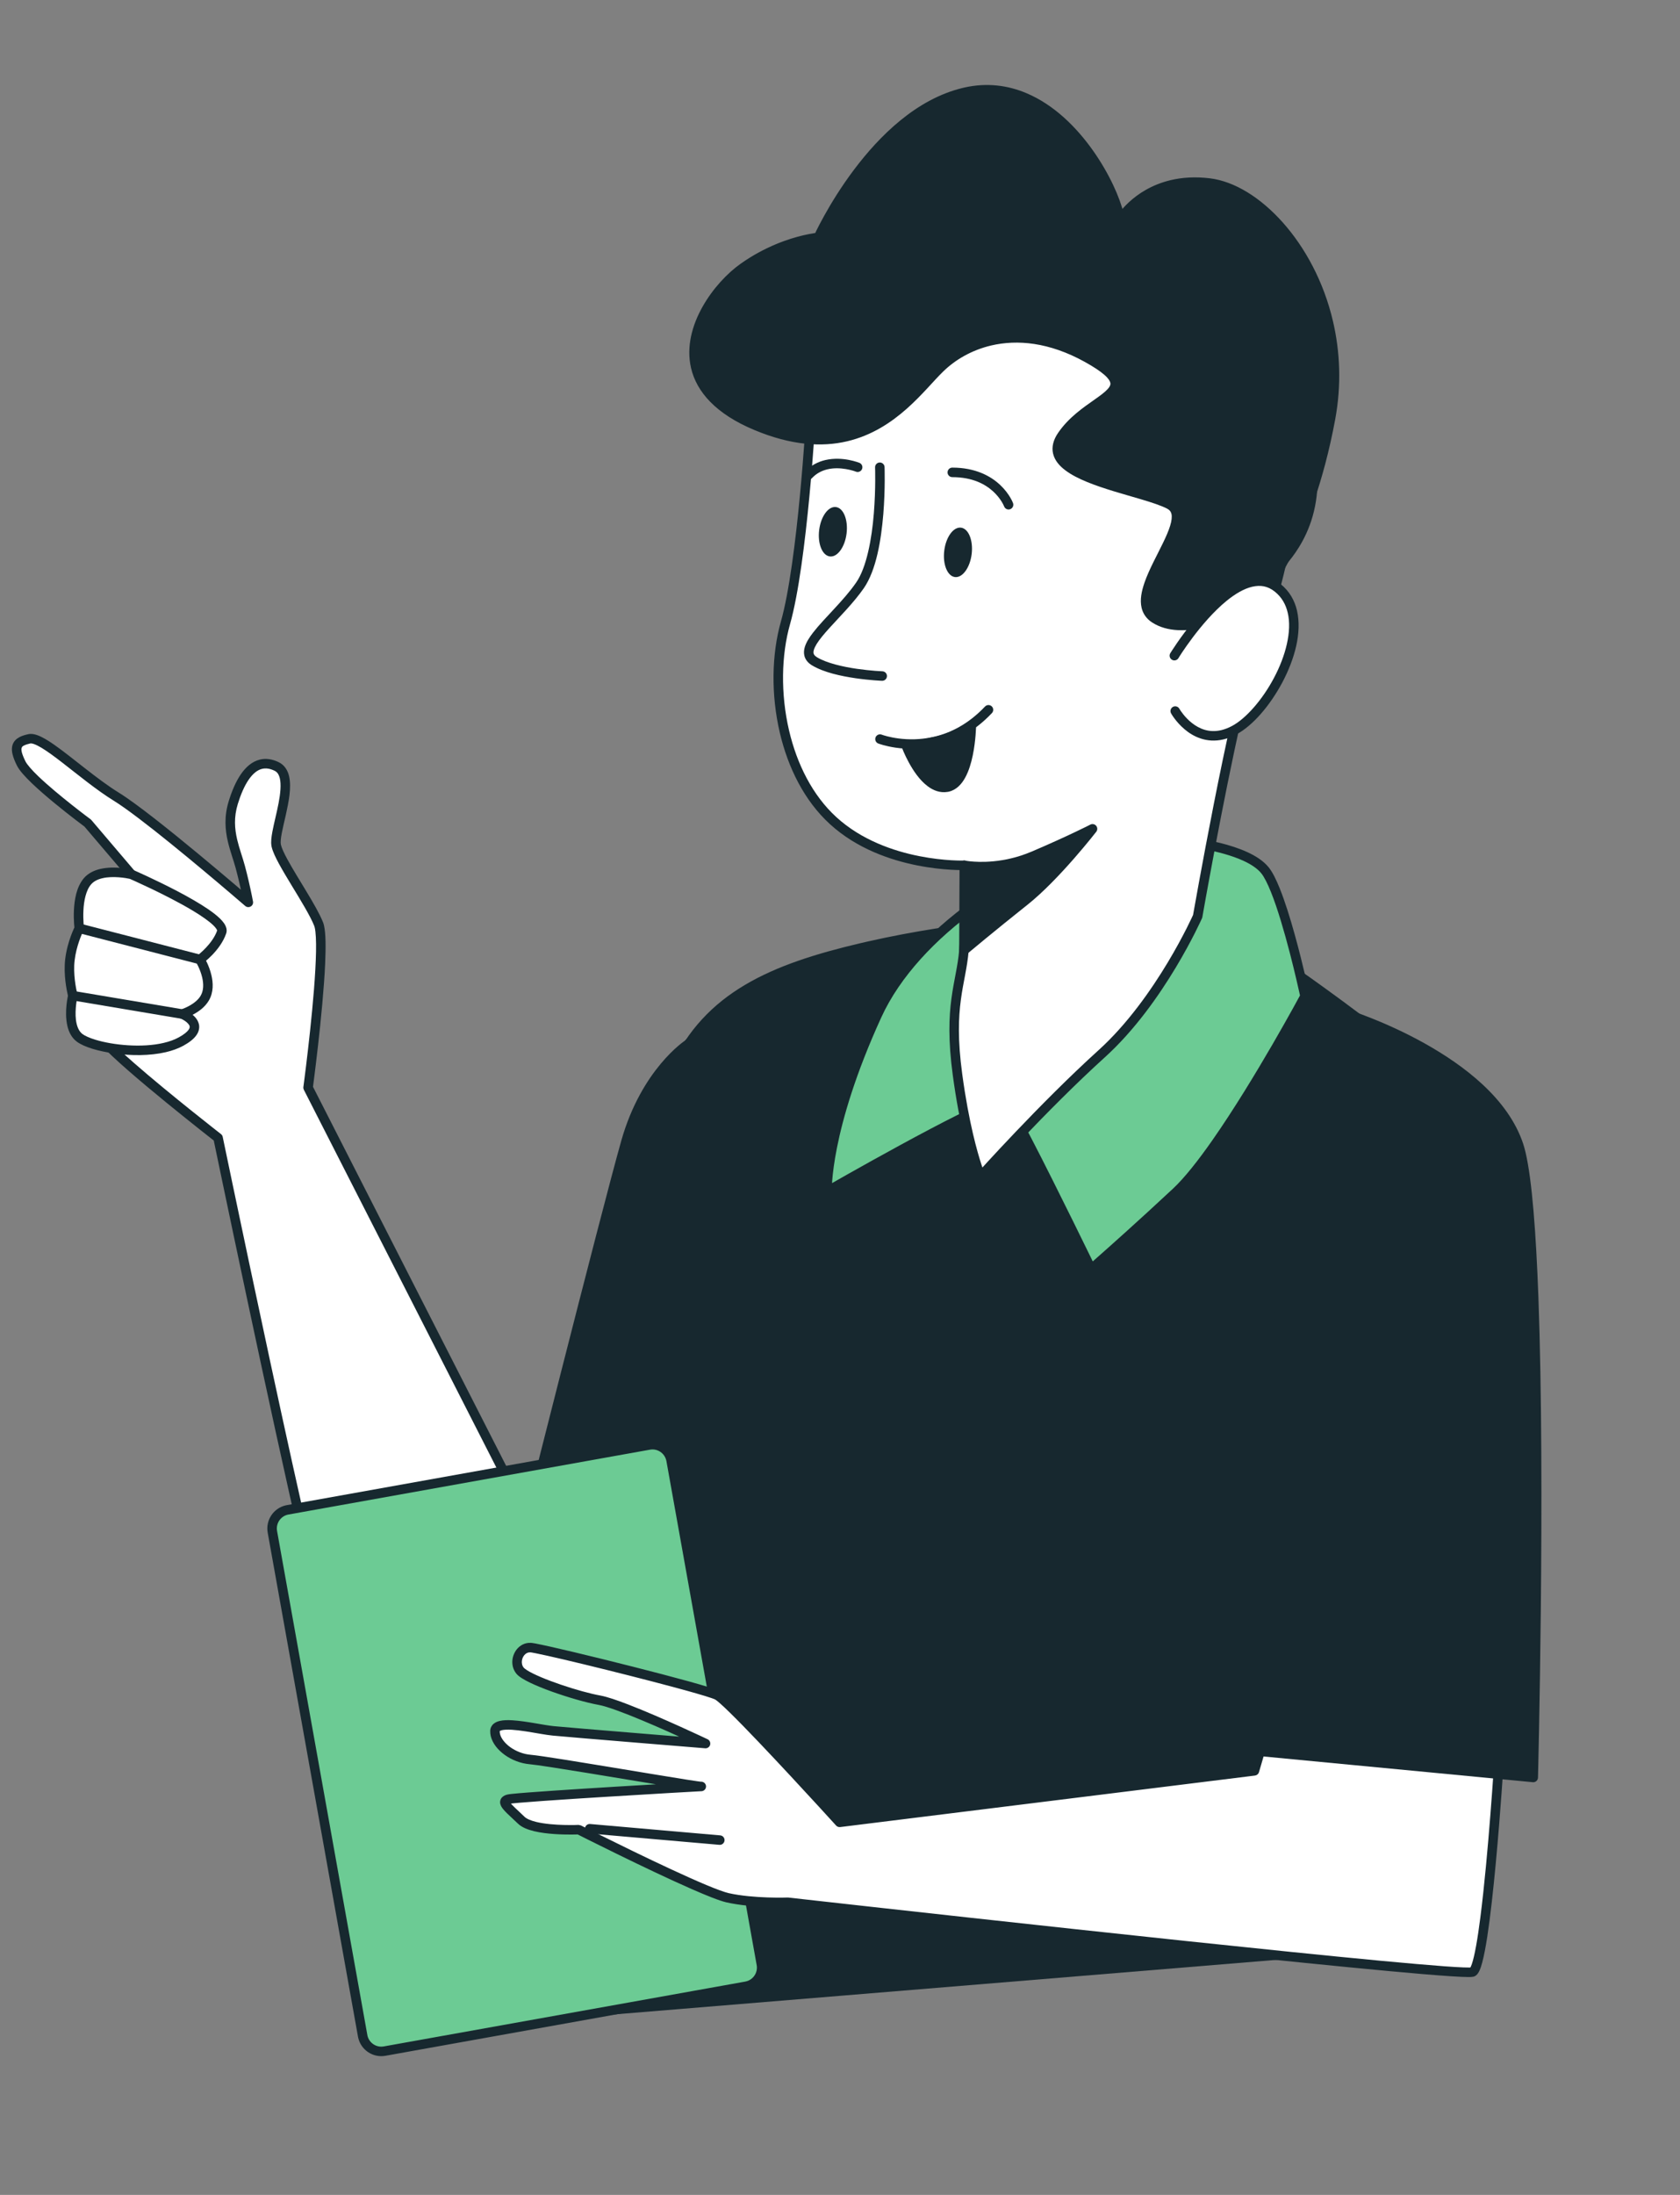 <?xml version="1.0" encoding="UTF-8"?> <svg xmlns="http://www.w3.org/2000/svg" width="72" height="94" viewBox="0 0 72 94" fill="none"><rect x="0" y="0" width="72" height="94" fill="#808080" stroke="none"/> <path d="M23.617 66.998L13.204 46.578C13.204 46.578 14.024 40.495 13.654 39.571C13.285 38.648 11.963 36.849 11.836 36.199C11.709 35.549 12.768 33.261 11.851 32.822C10.935 32.384 10.345 33.24 9.998 34.369C9.651 35.498 10.087 36.343 10.299 37.133C10.51 37.922 10.643 38.645 10.643 38.645C10.643 38.645 6.456 35.028 4.988 34.122C3.519 33.215 1.839 31.519 1.262 31.64C0.685 31.761 0.557 31.992 0.909 32.697C1.26 33.401 3.76 35.25 3.76 35.25L5.628 37.444C5.628 37.444 4.807 39.052 4.295 40.855C3.783 42.658 3.485 43.49 4.456 44.584C5.426 45.678 9.346 48.73 9.346 48.73C9.346 48.73 13.359 68.063 13.887 69.121C14.414 70.178 16.759 74.606 19.685 76.273C20.68 76.84 23.262 76.052 24.392 75.519C25.522 74.986 26.901 73.918 26.901 73.918L27.04 68.477L23.617 66.998Z" fill="white"></path> <path d="M23.617 66.998L23.436 67.091L13.022 46.671C13.004 46.634 12.996 46.592 13.002 46.551C13.002 46.55 13.05 46.197 13.117 45.645C13.218 44.819 13.363 43.549 13.456 42.377C13.502 41.791 13.535 41.229 13.544 40.76C13.553 40.294 13.534 39.914 13.489 39.725L13.465 39.647C13.296 39.222 12.884 38.552 12.496 37.915C12.302 37.595 12.114 37.282 11.961 37.002C11.809 36.721 11.693 36.479 11.643 36.273L11.636 36.238L11.636 36.238C11.602 36.051 11.632 35.847 11.676 35.605C11.744 35.245 11.859 34.815 11.938 34.401C12.018 33.988 12.055 33.59 11.993 33.335C11.949 33.159 11.883 33.065 11.763 33.006C11.552 32.906 11.386 32.892 11.236 32.926C11.031 32.973 10.833 33.133 10.651 33.4C10.471 33.665 10.316 34.027 10.192 34.429C10.016 35.005 10.056 35.491 10.164 35.955C10.254 36.341 10.395 36.707 10.495 37.08C10.552 37.293 10.604 37.5 10.648 37.69C10.771 38.214 10.843 38.606 10.843 38.608C10.859 38.693 10.82 38.779 10.744 38.821C10.669 38.865 10.575 38.856 10.51 38.799C10.509 38.798 10.249 38.574 9.834 38.221C9.212 37.691 8.243 36.876 7.295 36.109C6.347 35.343 5.413 34.623 4.881 34.295C4.129 33.831 3.338 33.176 2.666 32.657C2.33 32.397 2.024 32.172 1.777 32.024C1.653 31.95 1.544 31.896 1.46 31.867C1.375 31.836 1.318 31.835 1.303 31.839L1.254 31.851C1.073 31.891 0.976 31.948 0.948 31.985L0.92 32.053C0.915 32.085 0.917 32.136 0.933 32.207C0.956 32.305 1.008 32.439 1.091 32.606C1.152 32.734 1.366 32.982 1.643 33.246C2.06 33.646 2.622 34.108 3.077 34.468C3.304 34.648 3.506 34.803 3.65 34.913C3.795 35.022 3.881 35.086 3.881 35.086L3.915 35.118L5.783 37.312C5.837 37.374 5.847 37.463 5.81 37.536C5.809 37.536 5.798 37.56 5.774 37.606C5.613 37.933 4.933 39.354 4.491 40.911C4.319 41.516 4.173 42.008 4.092 42.425C4.011 42.843 3.996 43.181 4.069 43.495C4.143 43.805 4.303 44.104 4.608 44.449C4.837 44.708 5.262 45.103 5.763 45.54C6.515 46.197 7.443 46.955 8.182 47.548C8.551 47.844 8.874 48.1 9.104 48.281C9.334 48.462 9.47 48.569 9.471 48.569C9.509 48.599 9.536 48.642 9.545 48.689C9.546 48.691 9.701 49.44 9.955 50.653C10.719 54.295 12.368 62.105 13.353 66.303C13.529 67.055 13.684 67.69 13.808 68.164C13.87 68.4 13.924 68.597 13.969 68.745C14.014 68.893 14.053 68.998 14.069 69.029C14.329 69.552 15.044 70.916 16.053 72.351C17.061 73.787 18.369 75.291 19.786 76.096C19.998 76.22 20.352 76.278 20.773 76.264C21.194 76.252 21.679 76.174 22.162 76.061C22.984 75.868 23.802 75.572 24.305 75.334C24.852 75.077 25.474 74.681 25.955 74.351C26.195 74.185 26.402 74.037 26.547 73.929C26.693 73.822 26.776 73.757 26.777 73.757L26.901 73.918L26.698 73.913L26.833 68.61L23.536 67.185C23.493 67.166 23.457 67.133 23.436 67.091L23.617 66.998L23.698 66.811L27.121 68.29C27.197 68.323 27.246 68.399 27.244 68.482L27.105 73.923C27.103 73.984 27.074 74.042 27.026 74.079C27.02 74.083 25.641 75.153 24.479 75.703C23.943 75.956 23.109 76.257 22.255 76.457C21.753 76.575 21.245 76.658 20.785 76.671C20.324 76.683 19.909 76.633 19.584 76.45C18.076 75.589 16.748 74.045 15.72 72.585C14.693 71.125 13.971 69.746 13.704 69.211C13.665 69.131 13.628 69.022 13.579 68.864C13.438 68.395 13.221 67.527 12.956 66.396C11.641 60.787 9.147 48.773 9.146 48.771L9.346 48.73L9.221 48.891C9.22 48.89 8.239 48.126 7.136 47.225C6.584 46.774 6.002 46.289 5.495 45.847C4.988 45.404 4.559 45.007 4.303 44.719C3.967 44.341 3.763 43.975 3.673 43.588C3.581 43.196 3.605 42.794 3.692 42.347C3.78 41.9 3.928 41.402 4.099 40.799C4.618 38.973 5.444 37.358 5.447 37.351L5.628 37.444L5.473 37.575L3.605 35.382L3.76 35.25L3.639 35.414C3.637 35.412 3.01 34.949 2.337 34.395C2 34.118 1.651 33.818 1.361 33.54C1.071 33.258 0.841 33.012 0.726 32.787C0.635 32.604 0.571 32.446 0.537 32.3C0.512 32.194 0.502 32.093 0.517 31.994C0.536 31.844 0.624 31.708 0.743 31.625C0.861 31.54 0.999 31.492 1.161 31.454L1.22 31.441C1.35 31.415 1.471 31.44 1.595 31.483C1.81 31.559 2.045 31.703 2.311 31.886C3.101 32.437 4.153 33.367 5.095 33.948C5.852 34.416 7.262 35.545 8.496 36.566C9.728 37.585 10.775 38.49 10.777 38.491L10.643 38.645L10.443 38.682C10.443 38.681 10.425 38.587 10.393 38.426C10.36 38.266 10.312 38.04 10.252 37.783C10.208 37.597 10.158 37.393 10.102 37.185C10.01 36.841 9.866 36.468 9.767 36.048C9.648 35.544 9.6 34.967 9.803 34.309C9.935 33.882 10.1 33.487 10.314 33.171C10.528 32.857 10.798 32.611 11.143 32.529C11.391 32.47 11.665 32.506 11.939 32.639C12.191 32.757 12.334 32.994 12.389 33.242C12.5 33.733 12.372 34.341 12.248 34.907C12.184 35.188 12.118 35.456 12.076 35.681C12.032 35.903 12.019 36.087 12.036 36.16L12.04 36.18C12.069 36.31 12.173 36.541 12.319 36.807C12.538 37.21 12.847 37.705 13.136 38.185C13.426 38.666 13.696 39.129 13.843 39.495C13.86 39.538 13.874 39.583 13.885 39.632C13.965 39.982 13.965 40.563 13.935 41.276C13.838 43.402 13.406 46.602 13.406 46.605L13.204 46.578L13.385 46.486L23.798 66.906L23.617 66.998Z" fill="#17282F"></path> <path d="M5.628 37.444C5.628 37.444 9.738 39.233 9.5 39.913C9.263 40.593 8.57 41.091 8.57 41.091C8.57 41.091 9.176 42.069 8.773 42.749C8.49 43.227 7.809 43.427 7.809 43.427C7.809 43.427 9.023 43.915 7.759 44.606C6.495 45.297 4.042 44.912 3.417 44.45C2.792 43.987 3.121 42.64 3.121 42.64C3.121 42.64 2.91 41.85 2.995 41.109C3.081 40.369 3.398 39.755 3.398 39.755C3.398 39.755 3.211 38.377 3.745 37.746C4.28 37.115 5.628 37.444 5.628 37.444Z" fill="white"></path> <path d="M5.628 37.444L5.71 37.257C5.712 37.258 6.64 37.662 7.595 38.162C8.073 38.413 8.557 38.687 8.94 38.95C9.132 39.083 9.298 39.212 9.43 39.34C9.559 39.47 9.661 39.593 9.702 39.755C9.719 39.824 9.719 39.905 9.692 39.981C9.558 40.364 9.307 40.676 9.093 40.899C8.877 41.12 8.696 41.251 8.689 41.256L8.57 41.091L8.743 40.983C8.749 40.994 8.958 41.327 9.061 41.766C9.137 42.092 9.16 42.493 8.948 42.853C8.775 43.143 8.504 43.327 8.28 43.447C8.056 43.567 7.875 43.62 7.866 43.623L7.809 43.428L7.884 43.239C7.893 43.242 8.015 43.291 8.155 43.386C8.292 43.482 8.463 43.62 8.523 43.856C8.562 44.008 8.524 44.19 8.41 44.343C8.298 44.498 8.121 44.639 7.857 44.785C7.632 44.907 7.378 44.997 7.109 45.06C6.416 45.221 5.617 45.213 4.916 45.118C4.565 45.07 4.239 45 3.963 44.916C3.686 44.83 3.46 44.733 3.296 44.613C3.064 44.441 2.946 44.187 2.887 43.935C2.743 43.303 2.923 42.606 2.923 42.592L3.121 42.64L2.925 42.693C2.924 42.691 2.917 42.666 2.907 42.622C2.858 42.407 2.718 41.745 2.793 41.086C2.885 40.302 3.211 39.675 3.217 39.662L3.398 39.755L3.196 39.783C3.195 39.776 3.147 39.421 3.168 38.978C3.191 38.535 3.271 37.998 3.59 37.614C3.779 37.392 4.039 37.275 4.296 37.214C4.954 37.064 5.662 37.245 5.677 37.246L5.71 37.257L5.628 37.444L5.58 37.642L5.554 37.636C5.428 37.607 4.845 37.501 4.389 37.611C4.184 37.658 4.013 37.745 3.901 37.878C3.685 38.125 3.591 38.593 3.575 38.997C3.565 39.199 3.571 39.383 3.58 39.517C3.585 39.584 3.59 39.637 3.593 39.674L3.6 39.728C3.605 39.77 3.598 39.812 3.579 39.849L3.567 39.872C3.511 39.988 3.268 40.523 3.198 41.133C3.13 41.704 3.258 42.339 3.304 42.529C3.313 42.568 3.318 42.587 3.318 42.587L3.319 42.688L3.314 42.714C3.284 42.839 3.18 43.413 3.284 43.842C3.33 44.039 3.413 44.194 3.538 44.286C3.636 44.359 3.832 44.45 4.083 44.526C4.836 44.759 6.084 44.885 7.016 44.663C7.257 44.607 7.477 44.528 7.661 44.427C7.894 44.3 8.022 44.186 8.08 44.105C8.137 44.022 8.133 43.988 8.127 43.949C8.117 43.889 8.03 43.79 7.926 43.722C7.876 43.688 7.826 43.661 7.789 43.643L7.745 43.622L7.735 43.617L7.733 43.616C7.652 43.584 7.601 43.504 7.605 43.418C7.61 43.331 7.668 43.257 7.751 43.232L7.774 43.225C7.832 43.206 7.992 43.147 8.16 43.048C8.329 42.95 8.502 42.81 8.598 42.645C8.732 42.423 8.729 42.133 8.665 41.859C8.622 41.678 8.554 41.509 8.497 41.388C8.469 41.328 8.443 41.279 8.425 41.246L8.403 41.209L8.397 41.198C8.341 41.107 8.365 40.987 8.451 40.925L8.457 40.922C8.522 40.877 9.118 40.405 9.308 39.846L9.331 39.854L9.307 39.853L9.308 39.846L9.331 39.854L9.307 39.853L9.306 39.847C9.303 39.823 9.251 39.732 9.145 39.631C8.961 39.45 8.637 39.225 8.263 39C7.7 38.662 7.019 38.319 6.481 38.06C6.211 37.932 5.977 37.824 5.811 37.748C5.645 37.673 5.547 37.631 5.547 37.63L5.628 37.444Z" fill="#17282F"></path> <path d="M8.57 41.091L3.397 39.755L8.57 41.091Z" fill="white"></path> <path d="M8.519 41.288L3.347 39.953C3.238 39.925 3.172 39.813 3.2 39.705C3.228 39.596 3.34 39.53 3.448 39.558L8.621 40.893C8.73 40.921 8.795 41.033 8.767 41.141C8.739 41.251 8.628 41.316 8.519 41.288Z" fill="#17282F"></path> <path d="M7.809 43.428L3.121 42.64L7.809 43.428Z" fill="white"></path> <path d="M7.775 43.628L3.087 42.84C2.976 42.822 2.901 42.717 2.92 42.606C2.939 42.495 3.044 42.42 3.155 42.439L7.842 43.227C7.953 43.245 8.028 43.35 8.009 43.461C7.99 43.572 7.885 43.647 7.775 43.628Z" fill="#17282F"></path> <path d="M29.486 44.724C29.486 44.724 27.675 45.9 26.822 48.905C25.969 51.91 22.208 66.821 22.208 66.821L27.993 68.472L30.05 46.218L31.588 43.524C31.588 43.524 29.888 44.251 29.486 44.724Z" fill="#17282F"></path> <path d="M29.486 44.724L29.597 44.895L29.582 44.905C29.405 45.028 27.802 46.201 27.018 48.961C26.593 50.458 25.439 54.938 24.393 59.041C23.869 61.092 23.372 63.05 23.006 64.495C22.823 65.216 22.673 65.811 22.569 66.224C22.464 66.638 22.405 66.87 22.405 66.871L22.208 66.821L22.264 66.625L27.813 68.209L29.846 46.2L29.873 46.117L31.412 43.422L31.588 43.524L31.669 43.711C31.668 43.711 31.565 43.755 31.401 43.83C31.155 43.942 30.776 44.121 30.426 44.314C30.251 44.411 30.083 44.511 29.944 44.605C29.805 44.7 29.695 44.792 29.642 44.856L29.597 44.895L29.486 44.724L29.331 44.592C29.46 44.442 29.652 44.305 29.876 44.164C30.546 43.747 31.504 43.339 31.509 43.336C31.589 43.302 31.682 43.323 31.741 43.388C31.799 43.453 31.809 43.549 31.765 43.624L30.248 46.281L28.197 68.491C28.191 68.551 28.159 68.606 28.108 68.64C28.059 68.674 27.996 68.685 27.938 68.668L22.152 67.017C22.046 66.987 21.983 66.878 22.011 66.771C22.011 66.769 25.771 51.864 26.627 48.85C27.497 45.783 29.349 44.569 29.375 44.553L29.486 44.724Z" fill="#17282F"></path> <path d="M54.768 41.148C54.768 41.148 63.058 46.794 63.561 48.709C64.064 50.623 61.68 83.154 61.68 83.154L24.077 86.251C24.077 86.251 27.456 49.035 28.916 45.808C30.377 42.581 33.273 41.422 37.226 40.521C41.18 39.62 45.075 39.415 45.075 39.415C45.075 39.415 51.494 39.116 54.768 41.148Z" fill="#17282F"></path> <path d="M54.768 41.148L54.883 40.98C54.885 40.981 56.959 42.394 59.101 44.049C60.171 44.877 61.258 45.765 62.114 46.572C62.543 46.975 62.913 47.358 63.197 47.706C63.48 48.056 63.679 48.365 63.758 48.657L63.763 48.679C63.8 48.841 63.817 49.09 63.827 49.448C63.862 50.778 63.758 53.541 63.583 56.95C63.055 67.172 61.883 83.168 61.883 83.169C61.876 83.269 61.796 83.349 61.696 83.357L24.093 86.454C24.034 86.459 23.975 86.437 23.932 86.395C23.89 86.351 23.869 86.293 23.874 86.233C23.874 86.232 24.719 76.927 25.747 67.219C26.26 62.364 26.82 57.408 27.342 53.462C27.604 51.489 27.855 49.769 28.088 48.437C28.205 47.772 28.317 47.203 28.423 46.748C28.53 46.292 28.628 45.951 28.731 45.724C29.459 44.113 30.549 42.994 31.93 42.178C33.31 41.36 34.978 40.839 36.889 40.39C36.986 40.368 37.083 40.345 37.181 40.323C41.155 39.417 45.058 39.212 45.064 39.212L45.065 39.211C45.071 39.211 46.683 39.136 48.712 39.317C50.741 39.499 53.184 39.928 54.876 40.975L54.883 40.98L54.768 41.148L54.661 41.321C53.078 40.336 50.675 39.898 48.676 39.722C47.676 39.633 46.776 39.608 46.128 39.603C45.804 39.602 45.542 39.605 45.362 39.61C45.182 39.614 45.085 39.618 45.084 39.618L45.086 39.618C45.085 39.618 44.845 39.631 44.42 39.664C43.145 39.764 40.22 40.047 37.271 40.72C37.174 40.742 37.078 40.764 36.982 40.787C35.088 41.231 33.459 41.745 32.137 42.528C30.815 43.312 29.798 44.356 29.102 45.892C29.022 46.069 28.923 46.397 28.82 46.841C28.43 48.509 27.948 51.82 27.449 55.831C26.7 61.851 25.907 69.462 25.302 75.566C25 78.618 24.744 81.294 24.564 83.207C24.474 84.163 24.403 84.929 24.354 85.456C24.306 85.982 24.28 86.269 24.28 86.269L24.077 86.251L24.06 86.048L61.663 82.951L61.68 83.154L61.476 83.139C61.476 83.138 61.514 82.634 61.577 81.745C61.801 78.635 62.353 70.83 62.797 63.577C63.018 59.951 63.213 56.462 63.325 53.768C63.381 52.422 63.417 51.273 63.425 50.408C63.429 49.975 63.426 49.613 63.416 49.334C63.407 49.056 63.387 48.855 63.367 48.772L63.364 48.761C63.317 48.574 63.147 48.288 62.881 47.963C61.947 46.813 59.881 45.138 58.059 43.767C57.148 43.081 56.296 42.468 55.672 42.027C55.36 41.806 55.106 41.628 54.929 41.506C54.752 41.383 54.654 41.317 54.654 41.316L54.768 41.148Z" fill="#17282F"></path> <path d="M50.897 36.058C50.897 36.058 53.449 36.309 54.22 37.281C54.99 38.253 55.929 42.663 55.929 42.663C55.929 42.663 52.437 49.165 50.406 51.058C48.376 52.951 46.765 54.35 46.765 54.35C46.765 54.35 43.438 47.489 43.067 47.175C42.696 46.86 35.444 51.024 35.444 51.024C35.444 51.024 35.342 48.386 37.585 43.483C39.828 38.581 47.574 34.836 50.897 36.058Z" fill="#6CCB94"></path> <path d="M50.897 36.058L50.917 35.856C50.923 35.856 51.569 35.919 52.319 36.107C52.694 36.202 53.096 36.327 53.461 36.495C53.825 36.663 54.154 36.872 54.38 37.154C54.545 37.365 54.695 37.673 54.846 38.047C55.296 39.165 55.724 40.873 55.955 41.857C56.064 42.319 56.128 42.62 56.128 42.621C56.138 42.668 56.131 42.717 56.108 42.76C56.107 42.761 55.233 44.389 54.103 46.256C53.538 47.19 52.91 48.183 52.293 49.064C51.675 49.946 51.073 50.714 50.545 51.207C48.512 53.102 46.9 54.502 46.899 54.503C46.851 54.545 46.786 54.562 46.724 54.549C46.662 54.536 46.609 54.495 46.582 54.438C46.581 54.437 46.374 54.01 46.057 53.362C45.58 52.391 44.857 50.926 44.219 49.676C43.9 49.05 43.602 48.479 43.368 48.051C43.251 47.837 43.149 47.659 43.071 47.531C43.031 47.466 42.998 47.414 42.972 47.378L42.941 47.337L42.933 47.328L42.933 47.327L42.974 47.285L42.936 47.33L42.933 47.327L42.974 47.285L42.936 47.33L43.024 47.226L42.992 47.359L42.936 47.33L43.024 47.226L42.992 47.359L43.003 47.312L43.001 47.361L42.992 47.359L43.003 47.312L43.001 47.361C42.998 47.361 42.965 47.363 42.919 47.374C42.79 47.404 42.563 47.488 42.282 47.611C41.292 48.041 39.602 48.941 38.167 49.73C37.449 50.126 36.794 50.493 36.318 50.762C35.842 51.031 35.547 51.2 35.546 51.201C35.484 51.237 35.408 51.237 35.346 51.202C35.283 51.168 35.244 51.104 35.241 51.032C35.24 51.001 35.145 48.329 37.4 43.399C38.243 41.559 39.824 39.901 41.653 38.588C43.482 37.276 45.559 36.31 47.414 35.875C48.774 35.557 50.016 35.519 50.967 35.867L50.897 36.058L50.827 36.25C49.996 35.942 48.819 35.963 47.507 36.272C45.716 36.691 43.677 37.637 41.89 38.919C40.102 40.201 38.569 41.82 37.771 43.568C36.655 46.006 36.125 47.876 35.874 49.132C35.748 49.76 35.692 50.236 35.667 50.551C35.655 50.709 35.65 50.827 35.648 50.905C35.648 50.944 35.648 50.973 35.648 50.992L35.648 51.017L35.445 51.024L35.343 50.848C35.344 50.847 36.895 49.957 38.601 49.029C39.454 48.565 40.345 48.092 41.103 47.716C41.482 47.528 41.828 47.364 42.119 47.237C42.412 47.11 42.647 47.02 42.826 46.978C42.885 46.964 42.938 46.955 42.994 46.954C43.049 46.955 43.117 46.955 43.199 47.019C43.257 47.071 43.289 47.12 43.34 47.194C43.519 47.465 43.825 48.03 44.196 48.74C45.303 50.869 46.948 54.26 46.949 54.261L46.765 54.35L46.632 54.196C46.632 54.196 46.732 54.109 46.914 53.949C47.461 53.467 48.747 52.327 50.267 50.909C50.755 50.455 51.351 49.701 51.959 48.831C52.873 47.525 53.821 45.958 54.541 44.718C54.9 44.098 55.203 43.56 55.415 43.177C55.627 42.794 55.749 42.567 55.749 42.567L55.929 42.663L55.73 42.705C55.73 42.705 55.666 42.408 55.559 41.95C55.407 41.3 55.165 40.327 54.892 39.431C54.756 38.984 54.612 38.555 54.468 38.199C54.326 37.843 54.179 37.556 54.06 37.407C53.9 37.203 53.621 37.016 53.29 36.865C52.794 36.636 52.186 36.482 51.706 36.389C51.466 36.342 51.258 36.31 51.11 36.289C51.036 36.28 50.977 36.272 50.937 36.268C50.898 36.263 50.877 36.261 50.877 36.261L50.827 36.25L50.897 36.058Z" fill="#17282F"></path> <path d="M34.752 17.799C34.752 17.799 34.398 24.085 33.662 26.68C32.925 29.275 33.479 33.11 35.705 35.144C37.932 37.178 41.328 37.057 41.328 37.057C41.328 37.057 41.43 39.267 41.311 40.702C41.191 42.137 40.633 43.054 41.037 46.031C41.44 49.007 42.029 50.384 42.029 50.384C42.029 50.384 44.713 47.391 47.219 45.126C49.725 42.86 51.328 39.243 51.328 39.243C51.328 39.243 52.891 30.323 53.732 28.037C54.573 25.75 54.856 24.38 54.916 24.137C54.975 23.895 58.307 21.086 54.262 15.242C50.217 9.398 41.733 11.205 38.86 12.867C35.988 14.529 34.752 17.799 34.752 17.799Z" fill="white"></path> <path d="M34.752 17.799L34.955 17.81C34.955 17.812 34.867 19.385 34.686 21.285C34.504 23.187 34.233 25.408 33.858 26.735C33.483 28.053 33.45 29.721 33.818 31.288C34.153 32.718 34.82 34.06 35.843 34.994C36.915 35.975 38.285 36.445 39.391 36.664C39.943 36.773 40.428 36.821 40.774 36.841C40.946 36.851 41.084 36.854 41.178 36.855C41.225 36.855 41.261 36.855 41.285 36.855L41.32 36.853C41.432 36.849 41.526 36.936 41.531 37.048C41.531 37.052 41.634 39.26 41.514 40.719C41.451 41.461 41.281 42.052 41.18 42.816C41.078 43.58 41.039 44.53 41.239 46.003C41.382 47.058 41.548 47.91 41.702 48.568C41.841 49.162 41.971 49.599 42.065 49.886C42.112 50.029 42.151 50.135 42.177 50.205C42.19 50.239 42.2 50.265 42.207 50.281L42.216 50.304L42.029 50.384L41.877 50.248C41.88 50.246 44.565 47.251 47.082 44.974C48.312 43.863 49.331 42.407 50.039 41.23C50.393 40.642 50.669 40.123 50.857 39.752C50.951 39.566 51.022 39.418 51.07 39.316C51.118 39.215 51.142 39.161 51.142 39.161L51.328 39.243L51.127 39.208C51.128 39.207 51.519 36.977 52.015 34.458C52.263 33.199 52.537 31.868 52.803 30.707C53.069 29.545 53.323 28.557 53.541 27.966C53.959 26.828 54.239 25.919 54.42 25.266C54.603 24.611 54.686 24.217 54.718 24.089L54.718 24.089C54.738 24.019 54.758 24.001 54.778 23.969C54.852 23.865 54.989 23.712 55.157 23.472C55.658 22.754 56.402 21.344 55.881 19.11C55.632 18.05 55.094 16.802 54.095 15.358C52.635 13.25 50.594 12.164 48.436 11.706C46.28 11.248 44.011 11.43 42.144 11.868C40.817 12.179 39.691 12.621 38.962 13.043C37.565 13.851 36.556 15.059 35.899 16.067C35.571 16.571 35.331 17.024 35.173 17.351C35.094 17.514 35.036 17.645 34.998 17.735C34.979 17.779 34.965 17.814 34.955 17.837L34.942 17.871L34.752 17.799L34.561 17.727C34.571 17.71 35.809 14.403 38.758 12.691C39.536 12.241 40.69 11.791 42.051 11.472C43.965 11.023 46.286 10.835 48.52 11.307C50.754 11.779 52.905 12.922 54.43 15.126C55.453 16.604 56.015 17.899 56.278 19.017C56.672 20.695 56.384 21.971 55.986 22.842C55.788 23.277 55.564 23.613 55.387 23.849C55.298 23.967 55.222 24.061 55.169 24.128L55.111 24.204L55.102 24.217L54.997 24.158L55.113 24.186L55.102 24.217L54.997 24.158L55.113 24.186C55.085 24.3 54.998 24.713 54.813 25.375C54.628 26.039 54.345 26.958 53.923 28.107C53.719 28.66 53.463 29.644 53.2 30.798C52.804 32.53 52.386 34.651 52.067 36.338C51.908 37.182 51.773 37.917 51.678 38.441C51.584 38.966 51.529 39.278 51.529 39.278L51.514 39.326C51.507 39.337 49.905 42.968 47.355 45.276C46.108 46.404 44.813 47.716 43.831 48.745C43.34 49.26 42.927 49.704 42.637 50.019C42.347 50.334 42.181 50.52 42.181 50.52C42.134 50.572 42.064 50.596 41.996 50.585C41.927 50.574 41.869 50.528 41.841 50.464C41.837 50.453 41.59 49.872 41.306 48.661C41.148 47.99 40.98 47.126 40.835 46.058C40.631 44.556 40.669 43.559 40.776 42.762C40.883 41.964 41.051 41.378 41.108 40.685C41.166 39.98 41.171 39.072 41.16 38.344C41.155 37.98 41.146 37.66 41.138 37.432C41.13 37.203 41.124 37.067 41.124 37.066L41.327 37.057L41.335 37.261C41.324 37.261 40.461 37.291 39.312 37.063C38.163 36.835 36.722 36.348 35.568 35.294C34.467 34.288 33.771 32.871 33.421 31.381C33.038 29.746 33.07 28.021 33.466 26.624C33.826 25.356 34.101 23.137 34.28 21.247C34.37 20.301 34.437 19.436 34.482 18.807C34.526 18.178 34.548 17.788 34.548 17.787L34.561 17.727L34.752 17.799Z" fill="#17282F"></path> <path d="M48.001 9.421C48.001 9.421 49.111 7.508 51.831 7.839C54.551 8.169 58.008 12.636 57.019 17.945C56.031 23.253 53.938 25.723 53.938 25.723C53.938 25.723 50.992 27.47 49.486 26.485C47.979 25.5 51.437 22.285 50.113 21.602C48.79 20.919 44.313 20.417 45.514 18.655C46.716 16.893 49.325 16.836 46.586 15.319C43.848 13.802 41.533 14.547 40.286 15.759C39.04 16.971 37.005 20.148 32.412 18.229C27.818 16.31 30.208 12.629 31.855 11.464C33.501 10.299 35.074 10.169 35.074 10.169C35.074 10.169 37.485 4.822 41.373 3.948C45.261 3.073 47.8 7.933 48.001 9.421Z" fill="#17282F"></path> <path d="M48.001 9.421L47.825 9.319C47.839 9.296 48.535 8.101 50.178 7.713C50.658 7.6 51.217 7.559 51.855 7.637C52.91 7.767 54.022 8.458 54.977 9.528C55.931 10.6 56.729 12.058 57.126 13.751C57.43 15.048 57.499 16.483 57.219 17.982C56.224 23.331 54.111 25.834 54.093 25.855L54.041 25.898C54.032 25.903 52.919 26.566 51.678 26.858C50.893 27.04 50.04 27.086 49.374 26.656C49.132 26.5 48.981 26.274 48.925 26.027C48.847 25.685 48.923 25.32 49.052 24.946C49.248 24.385 49.582 23.791 49.841 23.255C49.971 22.988 50.082 22.736 50.148 22.52C50.216 22.303 50.233 22.123 50.205 22.009C50.178 21.908 50.137 21.848 50.02 21.783C49.766 21.651 49.35 21.515 48.874 21.374C48.16 21.162 47.307 20.936 46.594 20.644C46.237 20.498 45.915 20.336 45.657 20.142C45.401 19.949 45.201 19.718 45.132 19.427C45.065 19.146 45.14 18.839 45.346 18.54C45.802 17.873 46.434 17.449 46.911 17.112C47.15 16.944 47.35 16.797 47.465 16.67C47.523 16.608 47.559 16.552 47.575 16.508C47.592 16.463 47.594 16.432 47.584 16.388C47.57 16.317 47.5 16.199 47.323 16.047C47.148 15.894 46.874 15.711 46.488 15.497C44.963 14.654 43.596 14.535 42.479 14.796C41.639 14.994 40.938 15.409 40.428 15.905C39.626 16.678 38.424 18.4 36.306 18.899C35.226 19.153 33.916 19.079 32.333 18.417C30.671 17.726 29.853 16.774 29.617 15.765C29.403 14.846 29.667 13.921 30.109 13.136C30.553 12.349 31.177 11.694 31.737 11.298C32.784 10.556 33.801 10.224 34.426 10.077C34.811 9.987 35.049 9.966 35.057 9.966L35.074 10.169L34.888 10.085C34.892 10.077 35.495 8.74 36.59 7.281C37.685 5.825 39.272 4.235 41.281 3.76L41.328 3.749C42.297 3.531 43.195 3.654 43.988 3.989C45.179 4.49 46.138 5.453 46.842 6.447C47.547 7.444 47.997 8.47 48.156 9.144C48.177 9.233 48.193 9.316 48.203 9.394L48.001 9.421L47.799 9.448C47.791 9.387 47.778 9.316 47.759 9.237C47.573 8.434 46.862 6.927 45.757 5.759C45.205 5.173 44.556 4.669 43.83 4.364C43.103 4.059 42.302 3.948 41.417 4.147L41.374 4.157C39.522 4.587 37.982 6.103 36.916 7.525C36.383 8.236 35.967 8.92 35.686 9.425C35.546 9.678 35.438 9.886 35.367 10.03C35.331 10.102 35.304 10.158 35.286 10.196L35.26 10.253C35.229 10.32 35.164 10.366 35.091 10.372L35.056 10.376C34.981 10.384 34.791 10.41 34.52 10.473C33.931 10.611 32.964 10.928 31.972 11.63C31.468 11.986 30.873 12.608 30.464 13.336C30.053 14.065 29.83 14.891 30.014 15.672C30.216 16.525 30.899 17.374 32.49 18.041C34.011 18.676 35.222 18.734 36.214 18.502C38.156 18.049 39.296 16.444 40.145 15.613C40.706 15.068 41.47 14.615 42.386 14.4C43.603 14.114 45.085 14.254 46.685 15.141C47.086 15.364 47.38 15.557 47.59 15.739C47.798 15.921 47.933 16.095 47.981 16.295C48.011 16.418 47.999 16.544 47.956 16.654C47.879 16.847 47.733 16.992 47.561 17.135C47.301 17.349 46.964 17.56 46.625 17.82C46.285 18.079 45.945 18.384 45.683 18.769C45.521 19.01 45.494 19.183 45.529 19.334C45.553 19.44 45.614 19.546 45.718 19.655C45.898 19.846 46.206 20.032 46.583 20.198C47.148 20.447 47.861 20.656 48.526 20.848C49.192 21.042 49.805 21.216 50.207 21.421C50.416 21.526 50.557 21.712 50.602 21.916C50.67 22.224 50.581 22.547 50.447 22.896C50.243 23.416 49.91 23.998 49.656 24.548C49.398 25.096 49.24 25.614 49.322 25.934C49.361 26.089 49.435 26.207 49.597 26.315C50.1 26.648 50.847 26.637 51.585 26.462C52.165 26.325 52.731 26.096 53.149 25.901C53.358 25.803 53.53 25.715 53.65 25.65C53.709 25.618 53.756 25.592 53.787 25.574L53.833 25.548L53.937 25.723L53.782 25.591L53.802 25.566C54.019 25.296 55.899 22.847 56.819 17.908C57.087 16.466 57.021 15.09 56.729 13.844C56.348 12.219 55.581 10.817 54.673 9.799C53.766 8.779 52.718 8.149 51.806 8.041C51.213 7.969 50.704 8.008 50.271 8.109C49.531 8.283 49.007 8.64 48.666 8.953C48.496 9.11 48.372 9.256 48.291 9.36C48.251 9.413 48.221 9.455 48.203 9.484L48.182 9.516L48.178 9.522L48.177 9.523C48.134 9.599 48.047 9.638 47.962 9.621C47.876 9.604 47.811 9.535 47.799 9.448L48.001 9.421Z" fill="#17282F"></path> <path d="M37.91 20.003C37.91 20.008 37.945 20.922 37.856 22.022C37.762 23.123 37.56 24.403 37.023 25.187C36.584 25.817 35.994 26.401 35.54 26.903C35.314 27.153 35.121 27.383 35.002 27.575C34.943 27.671 34.902 27.757 34.882 27.826C34.861 27.897 34.86 27.947 34.869 27.984C34.882 28.033 34.908 28.081 35.011 28.146C35.419 28.397 36.132 28.559 36.73 28.644C37.03 28.687 37.303 28.713 37.5 28.729C37.599 28.737 37.678 28.741 37.733 28.744C37.788 28.747 37.816 28.749 37.816 28.749C37.929 28.753 38.017 28.847 38.012 28.96C38.008 29.072 37.914 29.16 37.801 29.156C37.797 29.155 37.294 29.137 36.672 29.047C36.048 28.955 35.309 28.801 34.8 28.494C34.633 28.395 34.511 28.249 34.472 28.077C34.443 27.953 34.456 27.828 34.491 27.71C34.554 27.504 34.681 27.306 34.843 27.095C35.327 26.47 36.153 25.728 36.688 24.954C37.142 24.31 37.365 23.06 37.45 21.989C37.493 21.452 37.507 20.958 37.509 20.599C37.51 20.42 37.508 20.274 37.507 20.174C37.505 20.073 37.503 20.019 37.503 20.019C37.498 19.906 37.586 19.812 37.698 19.807C37.811 19.803 37.905 19.89 37.91 20.003Z" fill="#17282F"></path> <path d="M37.788 31.462L37.796 31.465C37.895 31.502 38.862 31.828 40.035 31.552C40.726 31.39 41.49 31.023 42.215 30.258C42.292 30.176 42.421 30.173 42.503 30.25C42.585 30.328 42.588 30.456 42.511 30.538C41.733 31.362 40.887 31.771 40.128 31.949C38.749 32.27 37.662 31.849 37.641 31.842C37.536 31.802 37.484 31.684 37.524 31.579C37.565 31.474 37.683 31.422 37.788 31.462Z" fill="#17282F"></path> <path d="M41.628 31.092C41.628 31.092 41.593 33.55 40.577 33.714C39.561 33.876 38.848 31.955 38.848 31.955C38.848 31.955 40.893 31.787 41.628 31.092Z" fill="#17282F"></path> <path d="M41.628 31.092L41.832 31.095C41.831 31.102 41.823 31.707 41.689 32.354C41.621 32.679 41.523 33.014 41.368 33.298C41.215 33.579 40.993 33.825 40.669 33.903L40.609 33.914C40.286 33.967 39.992 33.849 39.756 33.67C39.4 33.401 39.135 32.994 38.948 32.651C38.762 32.31 38.659 32.032 38.657 32.026C38.635 31.966 38.642 31.9 38.676 31.846C38.711 31.792 38.767 31.757 38.831 31.752C38.831 31.752 38.866 31.749 38.931 31.742C39.127 31.721 39.587 31.665 40.076 31.55C40.623 31.424 41.211 31.212 41.488 30.944C41.548 30.888 41.635 30.873 41.71 30.906C41.785 30.939 41.833 31.014 41.832 31.095L41.628 31.092L41.768 31.24C41.375 31.606 40.746 31.808 40.169 31.946C39.483 32.107 38.871 32.157 38.865 32.158L38.848 31.955L39.039 31.884C39.039 31.884 39.048 31.91 39.069 31.96C39.14 32.134 39.338 32.577 39.614 32.943C39.752 33.127 39.909 33.29 40.068 33.392C40.229 33.495 40.382 33.538 40.544 33.512L40.576 33.506C40.737 33.47 40.885 33.333 41.011 33.102C41.199 32.761 41.31 32.25 41.364 31.832C41.392 31.622 41.407 31.436 41.415 31.301C41.419 31.235 41.422 31.181 41.423 31.144L41.425 31.09L41.628 31.092Z" fill="#17282F"></path> <path d="M43.033 21.686L43.033 21.686C43.025 21.664 42.895 21.347 42.559 21.042C42.222 20.737 41.685 20.436 40.813 20.434C40.7 20.434 40.609 20.343 40.609 20.23C40.61 20.117 40.701 20.026 40.813 20.026C41.814 20.026 42.476 20.398 42.871 20.776C43.269 21.153 43.408 21.526 43.415 21.545C43.454 21.651 43.4 21.768 43.294 21.807C43.189 21.846 43.072 21.791 43.033 21.686Z" fill="#17282F"></path> <path d="M36.68 20.199L36.675 20.197C36.618 20.173 36.019 19.965 35.463 20.099C35.224 20.155 34.993 20.268 34.794 20.481C34.717 20.563 34.588 20.568 34.505 20.491C34.423 20.415 34.419 20.285 34.496 20.203C34.755 19.924 35.068 19.773 35.37 19.702C36.123 19.53 36.813 19.817 36.831 19.821C36.936 19.863 36.987 19.981 36.945 20.086C36.903 20.19 36.784 20.241 36.68 20.199Z" fill="#17282F"></path> <path d="M40.468 23.584C40.396 24.167 40.602 24.674 40.926 24.713C41.251 24.752 41.571 24.311 41.643 23.727C41.714 23.143 41.509 22.637 41.185 22.597C40.86 22.558 40.539 22.999 40.468 23.584Z" fill="#17282F"></path> <path d="M35.107 22.701C35.035 23.285 35.24 23.79 35.565 23.83C35.89 23.87 36.211 23.428 36.282 22.844C36.353 22.26 36.148 21.754 35.824 21.715C35.499 21.675 35.178 22.116 35.107 22.701Z" fill="#17282F"></path> <path d="M50.33 28.079C50.33 28.079 52.982 23.743 54.764 25.18C56.545 26.617 54.483 30.43 52.89 31.274C51.296 32.118 50.367 30.452 50.367 30.452" fill="white"></path> <path d="M50.156 27.973C50.16 27.968 50.588 27.267 51.222 26.513C51.539 26.136 51.908 25.746 52.305 25.421C52.703 25.097 53.128 24.836 53.573 24.731C54.015 24.623 54.49 24.693 54.892 25.021C55.261 25.318 55.484 25.714 55.585 26.147C55.804 27.098 55.483 28.229 54.958 29.224C54.427 30.218 53.694 31.075 52.985 31.454C52.794 31.555 52.609 31.625 52.431 31.666C51.711 31.836 51.132 31.545 50.763 31.228C50.389 30.91 50.196 30.564 50.189 30.551C50.134 30.453 50.169 30.329 50.267 30.274C50.366 30.219 50.49 30.255 50.544 30.353L50.55 30.363C50.585 30.422 50.776 30.724 51.087 30.967C51.4 31.21 51.809 31.392 52.337 31.27C52.48 31.236 52.632 31.18 52.794 31.094C53.383 30.787 54.102 29.973 54.598 29.033C55.099 28.094 55.377 27.028 55.188 26.24C55.103 25.879 54.93 25.576 54.636 25.338C54.326 25.092 54.019 25.049 53.666 25.128C53.315 25.209 52.931 25.435 52.563 25.736C52.009 26.189 51.49 26.803 51.114 27.303C50.925 27.554 50.772 27.775 50.666 27.933C50.614 28.013 50.573 28.076 50.545 28.12C50.517 28.163 50.504 28.186 50.504 28.186C50.445 28.281 50.32 28.312 50.224 28.253C50.128 28.194 50.097 28.069 50.156 27.973Z" fill="#17282F"></path> <path d="M41.327 37.057C41.327 37.057 42.697 37.341 44.304 36.654C45.91 35.967 46.822 35.496 46.822 35.496C46.822 35.496 45.247 37.526 43.909 38.587C42.57 39.647 41.311 40.702 41.311 40.702L41.327 37.057Z" fill="#17282F"></path> <path d="M41.328 37.057L41.369 36.857L41.375 36.859C41.456 36.874 42.26 37.012 43.313 36.765C43.601 36.698 43.907 36.601 44.224 36.466C45.025 36.124 45.651 35.836 46.078 35.633C46.291 35.532 46.455 35.452 46.564 35.398C46.674 35.343 46.728 35.315 46.728 35.315C46.813 35.271 46.918 35.292 46.979 35.366C47.04 35.439 47.041 35.545 46.983 35.621C46.977 35.626 45.405 37.658 44.035 38.747C43.367 39.276 42.719 39.804 42.237 40.199C41.755 40.595 41.442 40.857 41.441 40.858C41.381 40.909 41.296 40.92 41.224 40.886C41.152 40.852 41.107 40.78 41.107 40.7L41.124 37.056C41.124 36.995 41.152 36.937 41.199 36.899C41.247 36.86 41.309 36.845 41.369 36.857L41.328 37.057L41.531 37.058L41.514 40.702L41.311 40.702L41.18 40.545C41.181 40.545 42.441 39.49 43.782 38.427C44.433 37.912 45.158 37.145 45.714 36.51C45.992 36.191 46.23 35.907 46.397 35.701C46.565 35.495 46.661 35.371 46.661 35.371L46.822 35.496L46.916 35.677C46.912 35.679 45.996 36.152 44.384 36.841C44.044 36.986 43.715 37.089 43.406 37.162C42.2 37.444 41.305 37.26 41.286 37.256L41.328 37.057Z" fill="#17282F"></path> <path d="M16.484 87.841L31.975 85.064C32.415 84.985 32.709 84.564 32.63 84.122L28.761 62.539C28.682 62.098 28.261 61.805 27.82 61.884L12.329 64.66C11.889 64.739 11.595 65.161 11.674 65.602L15.542 87.185C15.621 87.626 16.043 87.92 16.484 87.841Z" fill="#6CCB94"></path> <path d="M16.484 87.841L16.448 87.64L31.938 84.864L31.97 84.857C32.282 84.784 32.487 84.478 32.429 84.158L28.561 62.575L28.554 62.543C28.481 62.231 28.175 62.026 27.856 62.084L12.365 64.861L12.333 64.867C12.021 64.94 11.817 65.246 11.874 65.566L15.743 87.149L15.749 87.181C15.822 87.493 16.129 87.698 16.448 87.64L16.484 87.841L16.52 88.041C15.986 88.137 15.475 87.796 15.353 87.274L15.342 87.221L11.473 65.638C11.378 65.104 11.718 64.593 12.24 64.47L12.293 64.459L27.783 61.683C28.317 61.587 28.828 61.927 28.951 62.45L28.962 62.503L32.83 84.087C32.926 84.621 32.586 85.131 32.063 85.254L32.011 85.264L16.52 88.041L16.484 87.841Z" fill="#17282F"></path> <path d="M64.249 75.311C64.249 75.311 63.699 84.201 63.112 84.451C62.525 84.702 33.768 81.467 33.768 81.467C33.768 81.467 32.287 81.521 31.186 81.274C30.086 81.027 24.802 78.357 24.802 78.357C24.802 78.357 22.852 78.45 22.339 77.952C21.825 77.455 21.395 77.153 21.792 77.052C22.189 76.952 30.252 76.49 30.051 76.507C29.85 76.523 23.548 75.422 22.732 75.354C21.917 75.287 21.191 74.671 21.214 74.129C21.237 73.587 22.963 74.053 23.711 74.126C24.46 74.199 30.237 74.669 30.237 74.669C30.237 74.669 26.724 73 25.696 72.815C24.668 72.629 22.585 71.924 22.283 71.543C21.982 71.163 22.268 70.532 22.743 70.56C23.218 70.589 30.178 72.311 30.742 72.602C31.306 72.893 35.984 78.044 35.984 78.044L53.761 75.837L54.024 74.938L64.249 75.311Z" fill="white"></path> <path d="M64.25 75.311L64.453 75.324C64.453 75.325 64.315 77.549 64.104 79.806C63.998 80.935 63.874 82.072 63.739 82.949C63.671 83.387 63.6 83.76 63.526 84.039C63.489 84.18 63.451 84.296 63.406 84.392C63.384 84.441 63.36 84.485 63.329 84.526C63.298 84.567 63.259 84.609 63.192 84.639L63.192 84.639L63.146 84.654C63.08 84.668 63.024 84.668 62.937 84.669C62.609 84.669 61.923 84.622 60.953 84.541C54.174 83.968 33.746 81.67 33.745 81.669L33.768 81.467L33.775 81.671C33.767 81.67 32.283 81.728 31.142 81.473C30.831 81.402 30.299 81.188 29.643 80.901C27.683 80.042 24.712 78.54 24.71 78.539L24.802 78.357L24.812 78.56C24.807 78.56 24.314 78.584 23.749 78.544C23.466 78.524 23.165 78.489 22.893 78.424C22.621 78.356 22.375 78.268 22.197 78.098C22.025 77.932 21.861 77.786 21.729 77.657C21.663 77.591 21.605 77.531 21.556 77.469C21.508 77.406 21.465 77.344 21.442 77.255C21.418 77.174 21.441 77.048 21.514 76.976C21.583 76.904 21.66 76.876 21.742 76.854L21.749 76.853C21.797 76.842 21.851 76.835 21.936 76.826C22.555 76.759 24.574 76.628 26.448 76.513C27.385 76.456 28.283 76.403 28.948 76.364C29.28 76.345 29.554 76.329 29.745 76.319C29.841 76.313 29.915 76.309 29.966 76.307L30.026 76.304L30.042 76.303L30.05 76.303L30.059 76.303L30.076 76.304L30.105 76.309C30.179 76.328 30.236 76.386 30.253 76.46C30.262 76.489 30.264 76.562 30.225 76.619C30.196 76.661 30.162 76.681 30.143 76.69L30.098 76.706L30.097 76.706L30.055 76.507L30.101 76.705L30.097 76.706L30.055 76.507L30.101 76.705L30.075 76.709L30.07 76.71L30.068 76.71L29.997 76.708C29.84 76.694 29.372 76.62 28.722 76.515C27.751 76.357 26.393 76.129 25.205 75.935C24.611 75.838 24.059 75.75 23.62 75.682C23.181 75.615 22.85 75.568 22.716 75.557C22.31 75.523 21.932 75.371 21.633 75.157C21.335 74.941 21.109 74.665 21.032 74.35C21.015 74.275 21.007 74.198 21.01 74.121C21.012 74.008 21.069 73.895 21.15 73.828C21.23 73.758 21.322 73.724 21.417 73.701C21.579 73.663 21.761 73.661 21.961 73.673C22.555 73.709 23.322 73.884 23.731 73.924C24.101 73.96 25.735 74.096 27.272 74.222C28.041 74.285 28.786 74.347 29.339 74.392C29.893 74.437 30.253 74.466 30.254 74.466L30.238 74.669L30.15 74.853C30.149 74.853 29.932 74.749 29.587 74.59C29.07 74.352 28.271 73.99 27.506 73.671C26.746 73.353 26.006 73.076 25.66 73.015C25.127 72.919 24.346 72.694 23.649 72.444C23.3 72.318 22.974 72.187 22.711 72.06C22.579 71.996 22.463 71.933 22.365 71.871C22.267 71.808 22.188 71.749 22.124 71.67C22.05 71.577 22.002 71.472 21.977 71.366C21.928 71.153 21.967 70.936 22.066 70.756C22.165 70.576 22.333 70.426 22.552 70.374C22.617 70.359 22.685 70.353 22.755 70.357C22.805 70.36 22.86 70.37 22.942 70.384C23.535 70.494 25.357 70.929 27.11 71.374C27.985 71.596 28.84 71.819 29.512 72.005C29.848 72.098 30.137 72.182 30.361 72.251C30.588 72.322 30.739 72.372 30.836 72.421C30.898 72.454 30.952 72.496 31.023 72.554C31.283 72.768 31.722 73.202 32.248 73.742C33.822 75.36 36.134 77.906 36.135 77.907L35.984 78.044L35.959 77.842L53.603 75.652L53.829 74.881C53.855 74.791 53.938 74.731 54.032 74.735L64.257 75.108C64.312 75.109 64.363 75.133 64.4 75.175C64.438 75.215 64.456 75.269 64.453 75.324L64.25 75.311L64.242 75.515L54.175 75.147L53.956 75.895C53.934 75.973 53.866 76.029 53.786 76.04L36.009 78.246C35.943 78.254 35.877 78.23 35.833 78.181C35.832 78.18 35.541 77.859 35.094 77.372C34.424 76.642 33.404 75.539 32.501 74.592C32.05 74.119 31.627 73.685 31.293 73.358C31.126 73.194 30.981 73.057 30.867 72.956C30.756 72.856 30.665 72.789 30.649 72.783C30.632 72.774 30.575 72.75 30.498 72.724C30.202 72.621 29.587 72.445 28.833 72.243C27.701 71.939 26.25 71.573 25.041 71.28C24.436 71.134 23.892 71.006 23.48 70.914C23.274 70.868 23.1 70.831 22.97 70.805C22.841 70.778 22.746 70.764 22.731 70.763L22.645 70.77C22.557 70.791 22.476 70.856 22.422 70.953C22.369 71.05 22.349 71.17 22.374 71.273C22.386 71.325 22.408 71.373 22.443 71.417C22.455 71.433 22.506 71.479 22.584 71.528C22.86 71.705 23.438 71.945 24.044 72.15C24.652 72.358 25.3 72.536 25.733 72.614C26.019 72.667 26.433 72.808 26.913 72.993C28.347 73.545 30.322 74.484 30.325 74.485C30.413 74.527 30.459 74.627 30.434 74.722C30.409 74.817 30.319 74.88 30.221 74.872C30.22 74.872 24.446 74.403 23.692 74.329C23.384 74.299 22.952 74.212 22.532 74.148C22.322 74.116 22.116 74.09 21.937 74.079C21.758 74.068 21.604 74.075 21.51 74.097C21.455 74.11 21.424 74.128 21.418 74.134L21.416 74.136L21.409 74.13L21.418 74.134L21.416 74.136L21.409 74.13L21.418 74.134L21.417 74.138C21.416 74.175 21.419 74.215 21.429 74.257C21.468 74.434 21.629 74.654 21.87 74.826C22.111 74.998 22.426 75.125 22.749 75.151C22.97 75.17 23.512 75.251 24.224 75.364C25.288 75.533 26.715 75.772 27.895 75.966C28.485 76.064 29.013 76.15 29.402 76.211C29.597 76.242 29.757 76.266 29.872 76.282C29.929 76.29 29.975 76.296 30.006 76.3L30.042 76.303L30.047 76.303L30.044 76.42L30.034 76.304L30.047 76.303L30.044 76.42L30.034 76.304L30.051 76.507L30.032 76.304L30.033 76.304L30.052 76.498L30.008 76.308L30.033 76.304L30.052 76.498L30.008 76.308L30.012 76.307L30.055 76.506L29.943 76.336C29.997 76.305 30.009 76.31 30.012 76.307L30.055 76.506L29.943 76.336L30.055 76.507L29.863 76.438C29.88 76.39 29.918 76.352 29.943 76.336L30.055 76.507L29.857 76.553C29.851 76.529 29.846 76.487 29.863 76.438L30.055 76.507L29.992 76.7L30.055 76.507L30.031 76.709L29.992 76.7L30.055 76.507L30.031 76.709L30.054 76.512L30.055 76.71L30.031 76.709L30.054 76.512L30.055 76.71L30.055 76.617L30.058 76.71L30.055 76.71L30.055 76.617L30.058 76.71C29.964 76.713 28 76.825 26.017 76.948C25.024 77.009 24.025 77.073 23.248 77.129C22.86 77.156 22.527 77.182 22.28 77.203C22.156 77.213 22.054 77.223 21.977 77.231C21.902 77.24 21.846 77.248 21.842 77.249L21.833 77.213L21.842 77.249L21.842 77.249L21.833 77.213L21.842 77.249L21.802 77.263L21.801 77.264L21.753 77.189L21.832 77.222L21.801 77.264L21.753 77.189L21.832 77.222L21.742 77.184L21.839 77.162L21.832 77.222L21.742 77.184L21.839 77.162L21.808 77.169L21.838 77.159L21.839 77.162L21.808 77.169L21.838 77.159L21.848 77.178C21.875 77.224 21.96 77.316 22.073 77.422C22.186 77.53 22.329 77.659 22.48 77.806C22.559 77.886 22.75 77.972 22.988 78.028C23.346 78.114 23.802 78.147 24.164 78.156C24.345 78.161 24.503 78.16 24.616 78.159C24.728 78.156 24.793 78.153 24.793 78.153L24.894 78.175C24.895 78.176 25.224 78.342 25.736 78.595C26.504 78.976 27.681 79.554 28.769 80.058C29.312 80.31 29.833 80.544 30.267 80.726C30.7 80.907 31.053 81.036 31.231 81.076C31.759 81.195 32.396 81.243 32.897 81.26C33.147 81.268 33.364 81.269 33.518 81.268C33.671 81.267 33.76 81.263 33.76 81.263L33.791 81.265C33.792 81.265 34.234 81.315 35.014 81.402C37.741 81.707 44.571 82.465 50.818 83.125C53.941 83.454 56.918 83.76 59.162 83.971C60.284 84.076 61.223 84.158 61.904 84.208C62.245 84.233 62.521 84.249 62.722 84.257C62.822 84.261 62.904 84.262 62.962 84.261L63.032 84.259L63.051 84.257L63.054 84.257L63.055 84.26L63.054 84.257L63.054 84.257L63.055 84.26L63.054 84.257L63.064 84.307L63.053 84.257L63.054 84.257L63.064 84.307L63.053 84.257L63.082 84.381L63.032 84.264L63.053 84.257L63.082 84.381L63.032 84.264L63.032 84.264L63.071 84.356L63.005 84.281L63.032 84.264L63.071 84.356L63.005 84.281L63.005 84.282L63.004 84.281L63.005 84.281L63.005 84.282L63.004 84.281C63.016 84.267 63.049 84.204 63.079 84.113C63.2 83.764 63.329 83.018 63.443 82.121C63.617 80.773 63.768 79.066 63.875 77.698C63.929 77.013 63.972 76.413 64.001 75.985C64.03 75.556 64.046 75.299 64.046 75.299L64.25 75.311Z" fill="#17282F"></path> <path d="M25.29 78.115L30.866 78.602C30.978 78.611 31.061 78.71 31.051 78.822C31.041 78.934 30.942 79.017 30.83 79.007L25.254 78.521C25.142 78.511 25.059 78.413 25.069 78.301C25.079 78.189 25.178 78.106 25.29 78.115Z" fill="#17282F"></path> <path d="M57.719 43.437C57.719 43.437 63.86 45.347 65.085 49.044C66.31 52.74 65.711 76.122 65.711 76.122L53.417 74.948L54.44 55.328" fill="#17282F"></path> <path d="M57.779 43.242C57.787 43.245 59.332 43.725 61.041 44.676C62.746 45.629 64.63 47.044 65.278 48.98C65.315 49.093 65.35 49.22 65.383 49.361C65.662 50.558 65.829 52.807 65.931 55.536C66.232 63.715 65.914 76.125 65.914 76.127C65.913 76.184 65.888 76.237 65.846 76.275C65.803 76.312 65.748 76.331 65.691 76.325L53.397 75.151C53.289 75.141 53.208 75.047 53.213 74.938L54.236 55.318C54.242 55.206 54.338 55.119 54.45 55.125C54.563 55.131 54.649 55.227 54.643 55.339L53.63 74.764L65.73 75.92L65.711 76.123L65.507 76.117C65.507 76.116 65.516 75.773 65.529 75.161C65.576 73.018 65.677 67.598 65.648 62.206C65.633 59.511 65.586 56.822 65.483 54.556C65.38 52.291 65.219 50.442 64.987 49.454C64.955 49.322 64.923 49.206 64.891 49.108C64.313 47.347 62.514 45.959 60.843 45.032C60.009 44.568 59.21 44.216 58.621 43.982C58.327 43.865 58.085 43.777 57.917 43.718C57.833 43.689 57.768 43.667 57.724 43.652C57.68 43.638 57.658 43.631 57.658 43.631C57.55 43.598 57.49 43.484 57.524 43.376C57.557 43.269 57.671 43.209 57.779 43.242Z" fill="#17282F"></path> </svg> 
